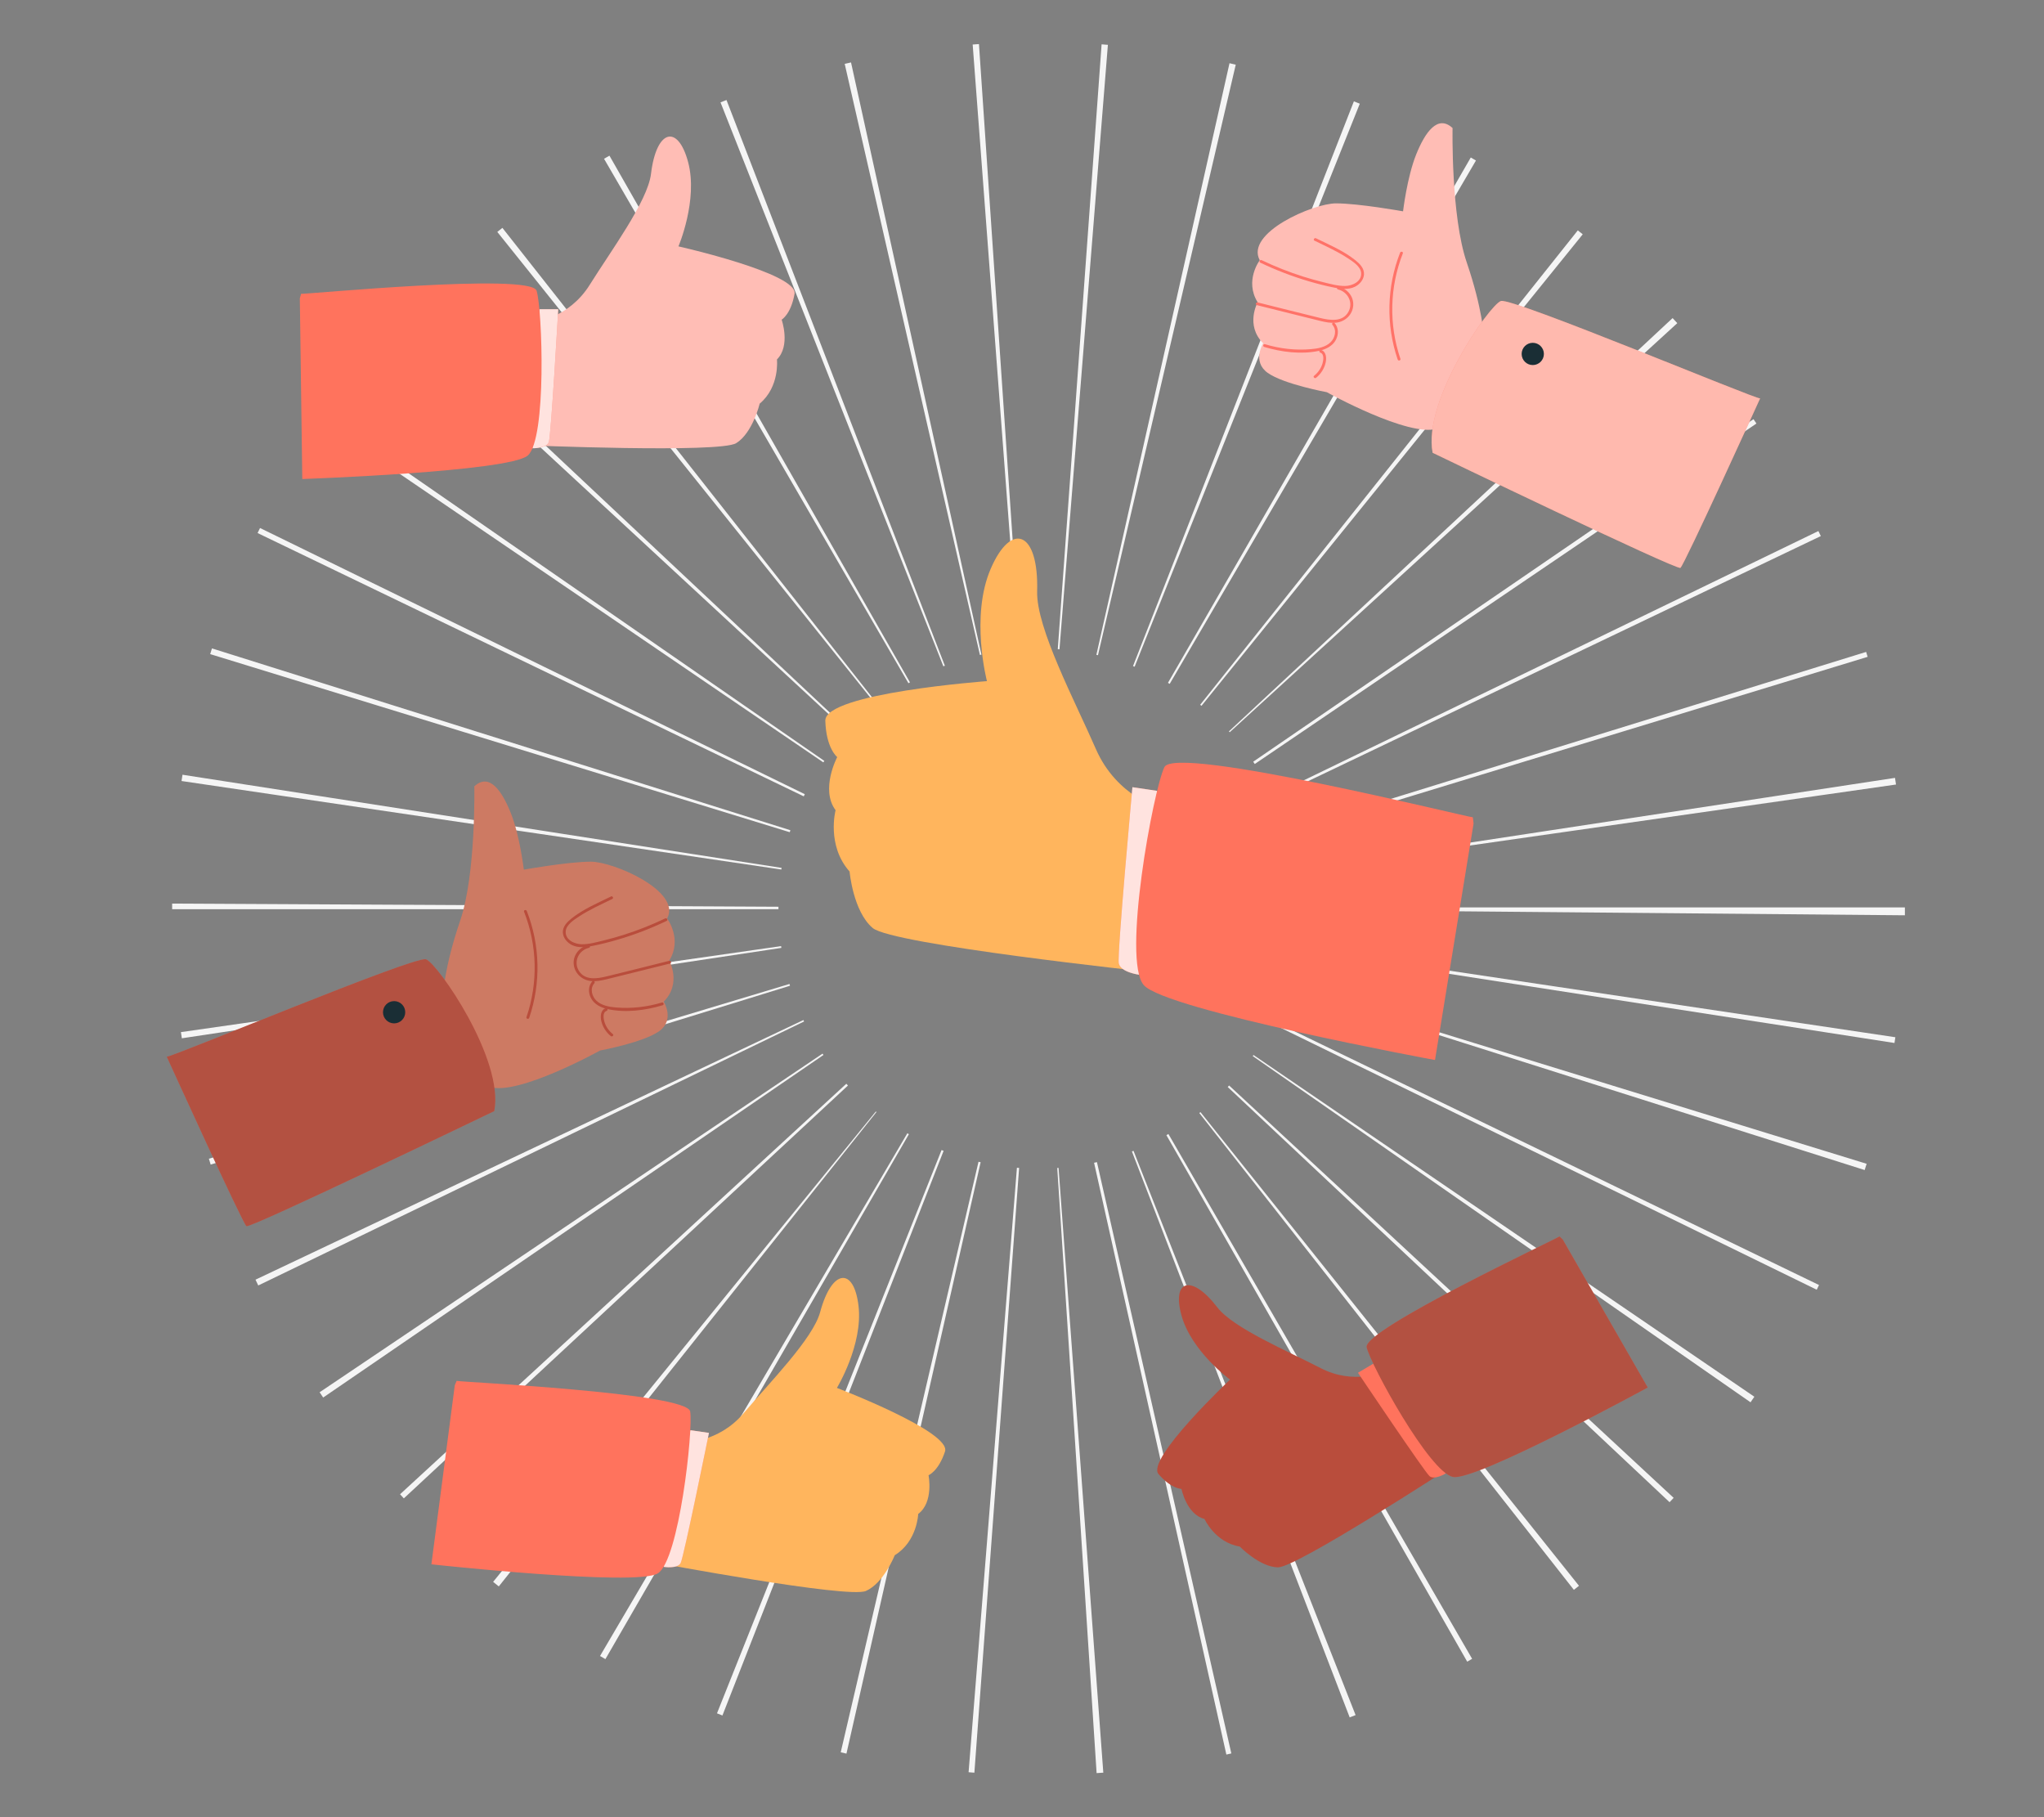 <?xml version="1.0" encoding="UTF-8"?>
<svg id="Layer_2" data-name="Layer 2" xmlns="http://www.w3.org/2000/svg" viewBox="0 0 540 480">
  <rect x="0" y="0" width="540" height="480" fill="#808080" stroke="none"/>
  <defs>
    <style>
      .cls-1 {
        fill: #ff735d;
      }

      .cls-1, .cls-2, .cls-3, .cls-4, .cls-5, .cls-6, .cls-7, .cls-8, .cls-9, .cls-10, .cls-11, .cls-12 {
        stroke-width: 0px;
      }

      .cls-2 {
        opacity: .3;
      }

      .cls-3 {
        opacity: .5;
      }

      .cls-3, .cls-4 {
        fill: #fff;
      }

      .cls-4 {
        opacity: .8;
      }

      .cls-5 {
        fill: #f5f5f5;
      }

      .cls-6 {
        fill: none;
      }

      .cls-7 {
        fill: #ffb55d;
      }

      .cls-8 {
        fill: #1a2e35;
      }

      .cls-9 {
        fill: #ff7268;
      }

      .cls-10 {
        fill: #b94d3c;
      }

      .cls-11 {
        fill: #cd7a63;
      }

      .cls-12 {
        fill: #ffbdb5;
      }
    </style>
  </defs>
  <g id="Layer_2-2" data-name="Layer 2">
    <g>
      <rect class="cls-6" width="540" height="480"/>
      <g>
        <path class="cls-5" d="m289.71,468.36l-10.4-159.84.35-.02,11.82,159.74c-.59.04-1.18.08-1.76.12Zm-32.28-.11l-1.54-.12,12.77-159.67.58.04-11.82,159.74Zm66.56-4.79l-34.95-156.32.76-.17,35.5,156.19-1.31.3Zm-100.37-.25l-1.51-.35,36.4-155.99.56.13-35.45,156.21Zm132.95-9.57l-57.53-149.49.42-.16,58.67,149.04c-.52.2-1.04.41-1.56.61Zm-165.71-.5l-1.44-.57,59.33-148.79.54.21-58.43,149.14Zm196.76-14.22l-79.47-139.07.53-.31,80.24,138.63-1.3.75Zm-227.68-.67c-.48-.27-.95-.55-1.42-.83l81.19-138.07.41.24-80.18,138.66Zm255.86-18.3l-98.96-125.95.31-.24,100,125.12c-.45.36-.9.72-1.35,1.07Zm-284.03-.91c-.5-.4-.99-.79-1.49-1.2l101.1-124.24.17.13-99.77,125.31Zm309.32-22.23l-116.74-109.68.37-.4,117.44,108.92-1.08,1.15Zm-334.4-1.02l-1-1.09,117.9-108.43.43.47-117.33,109.05Zm355.78-25.38l-131.51-91.45.2-.28,132.32,90.26c-.33.49-.67.98-1.01,1.47Zm-377.09-1.26c-.32-.46-.63-.93-.94-1.39l132.87-89.45.24.36-132.17,90.48Zm394.57-28.48l-143.92-70.31.33-.67,144.2,69.74-.6,1.24Zm-411.72-1.12c-.25-.51-.49-1.02-.73-1.53l144.75-68.58.18.38-144.2,69.73Zm424.39-30.49l-152.69-48.39.12-.37,153.09,47.11c-.17.55-.34,1.11-.52,1.66Zm-436.96-1.44c-.16-.52-.32-1.04-.47-1.55l153.38-46.16.14.47-153.05,47.24Zm444.84-32.12l-158.28-24.57.09-.59,158.42,23.64-.23,1.51Zm-452.46-1.24c-.08-.54-.16-1.08-.24-1.63l158.56-22.72.07.47-158.39,23.88Zm455.2-32.49l-160.17-1.42v-.66h160.18v.31c0,.59,0,1.18,0,1.77Zm-297.58-1.61H45.48v-1.48s160.18.83,160.18.83v.64Zm136.68-10.24l-.05-.34,158.35-24.11c.09.59.18,1.17.26,1.76l-158.56,22.69Zm-135.92-.24l-158.46-23.38c.08-.55.17-1.11.25-1.66l158.28,24.61-.07.43Zm133.78-9.44l-.22-.73,153.03-47.31.4,1.3-153.21,46.74Zm-131.56-.42l-153.11-47.04.47-1.51,152.81,48.03-.16.52Zm127.88-9.16l-.28-.57,144.16-69.82.64,1.33-144.52,69.07Zm-124.18-.31l-144.29-69.55.65-1.33,143.92,70.31-.28.58Zm119.15-8.55l-.41-.6,132.17-90.48.78,1.15-132.54,89.94Zm-113.97-.42L85.12,111.22c.31-.46.62-.91.93-1.36l131.73,91.13-.27.39Zm107.35-7.97l-.2-.22,117.21-109.17c.41.44.83.89,1.24,1.34l-118.24,108.05Zm-100.91-.1l-117.55-108.8c.37-.4.75-.8,1.12-1.2l116.75,109.66-.32.34Zm93.46-6.87l-.35-.28,99.77-125.31c.43.35.87.69,1.3,1.04l-100.72,124.55Zm-85.89-.17l-100.15-125.01c.45-.36.9-.72,1.35-1.07l99.11,125.84-.31.24Zm77.49-5.63l-.46-.27,80-138.77,1.37.8-80.91,138.24Zm-69.02-.17L159.58,41.94c.47-.28.95-.55,1.43-.82l79.39,139.12-.41.23Zm59.75-4.36l-.42-.17,58.35-149.17c.52.2,1.04.41,1.56.62l-59.49,148.72Zm-50.52-.1L190.35,27.04c.53-.21,1.05-.41,1.58-.62l57.69,149.43-.39.15Zm40.84-2.94l-.42-.1,35.17-156.27c.55.12,1.1.25,1.65.38l-36.4,155.99Zm-31.18-.05L223.16,16.87c.56-.13,1.11-.25,1.67-.38l34.45,156.43-.4.09Zm21.01-1.52l-.45-.03,11.58-159.76c.55.04,1.11.08,1.66.13l-12.79,159.67Zm-10.86-.02l-12.07-159.72c.55-.04,1.11-.08,1.66-.12l10.86,159.81-.45.03Z"/>
        <g>
          <g>
            <path class="cls-12" d="m392.01,88.87s-.3-7.21-4.51-19.53c-4.21-12.32-3.75-35.52-3.75-35.52-3.91-3.61-7.22,1.02-9.63,7.02-2.4,6.01-3.45,14.98-3.45,14.98,0,0-11.72-2.1-17.73-2.1s-24.04,7.81-20.13,15.02c0,0-4.1,5.41-.55,11.12,0,0-3.36,6.01,1.45,10.82,0,0-3,4.81,1.2,7.81,4.21,3,15.62,5.11,15.62,5.11,0,0,21.63,12.02,29.15,9.62,7.51-2.4,12.32-24.34,12.32-24.34Z"/>
            <path class="cls-9" d="m347.28,63.57c2.97,1.46,6.03,2.81,8.8,4.64,1.32.87,3.39,2.16,3.52,3.92.16,2.26-2.38,3.39-4.25,3.41s-3.91-.54-5.77-1-3.55-.93-5.29-1.48c-3.76-1.19-7.42-2.64-10.98-4.34-.43-.21-.81.44-.38.65,4.17,1.99,8.48,3.65,12.91,4.95,2.19.64,4.4,1.21,6.64,1.65,1.77.35,3.73.61,5.42-.2,1.26-.6,2.37-1.85,2.45-3.3.08-1.62-1.13-2.82-2.3-3.75-3.1-2.47-6.85-4.05-10.39-5.78-.43-.21-.81.43-.38.65h0Z"/>
            <path class="cls-9" d="m353.47,76.45c2.6.62,4.11,3.46,2.78,5.89-1.53,2.8-4.9,2.28-7.49,1.65-5.51-1.34-11.01-2.74-16.51-4.11-.47-.12-.67.61-.2.72,3.68.92,7.36,1.83,11.04,2.75,1.89.47,3.78.96,5.68,1.41,1.37.33,2.8.63,4.22.47,2.42-.27,4.37-2.1,4.52-4.59.14-2.36-1.59-4.39-3.83-4.92-.47-.11-.67.61-.2.72h0Z"/>
            <path class="cls-9" d="m352.03,85.83c1.18,1.33.69,3.41-.5,4.57-1.37,1.33-3.4,1.68-5.23,1.83-4.08.35-8.19-.12-12.11-1.31-.46-.14-.66.58-.2.72,4.54,1.37,9.76,2.03,14.45,1.04,1.78-.38,3.6-1.23,4.48-2.91.76-1.45.76-3.21-.36-4.47-.32-.36-.85.17-.53.53h0Z"/>
            <path class="cls-9" d="m348.81,93.14c1.1.38.82,2.06.57,2.89-.39,1.28-1.17,2.4-2.21,3.23-.38.3.16.83.53.53,1.24-1,2.15-2.41,2.51-3.97.29-1.22.19-2.93-1.2-3.4-.46-.16-.65.57-.2.72h0Z"/>
            <path class="cls-9" d="m369.97,94.77c-3.08-9.04-2.85-18.94.64-27.83.18-.45-.55-.64-.72-.2-3.54,9-3.76,19.08-.64,28.23.15.45.88.26.72-.2h0Z"/>
          </g>
          <path class="cls-1" d="m465,105.23c-1,.33-65.47-26.72-68.48-25.72-3.01,1-20.71,26.39-18.04,40.09,0,0,64.47,31.07,65.47,30.4,1-.67,21.05-44.76,21.05-44.76Z"/>
          <path class="cls-3" d="m465,105.23c-1,.33-65.47-26.72-68.48-25.72-3.01,1-20.71,26.39-18.04,40.09,0,0,64.47,31.07,65.47,30.4,1-.67,21.05-44.76,21.05-44.76Z"/>
          <path class="cls-8" d="m402,93.49c0,1.63,1.32,2.94,2.94,2.94s2.94-1.32,2.94-2.94-1.32-2.94-2.94-2.94-2.94,1.32-2.94,2.94Z"/>
        </g>
        <g>
          <g>
            <path class="cls-11" d="m117.05,262.76s.3-7.21,4.51-19.53c4.21-12.32,3.75-35.52,3.75-35.52,3.91-3.61,7.22,1.02,9.63,7.02,2.4,6.01,3.45,14.98,3.45,14.98,0,0,11.72-2.1,17.73-2.1s24.04,7.81,20.13,15.02c0,0,4.1,5.41.55,11.12,0,0,3.36,6.01-1.45,10.82,0,0,3,4.81-1.2,7.81-4.21,3-15.62,5.11-15.62,5.11,0,0-21.63,12.02-29.15,9.62-7.51-2.4-12.32-24.34-12.32-24.34Z"/>
            <path class="cls-10" d="m161.39,236.82c-3.54,1.73-7.28,3.31-10.39,5.78-1.17.94-2.38,2.13-2.3,3.75.08,1.45,1.19,2.7,2.45,3.3,1.69.81,3.64.55,5.42.2,2.24-.44,4.45-1.01,6.64-1.65,4.43-1.29,8.75-2.96,12.91-4.95.44-.21.06-.85-.38-.65-3.56,1.7-7.22,3.15-10.98,4.34-1.75.55-3.51,1.05-5.29,1.48s-3.84,1.03-5.77,1-4.4-1.15-4.25-3.41c.12-1.76,2.2-3.05,3.52-3.92,2.77-1.83,5.83-3.18,8.8-4.64.43-.21.05-.86-.38-.65h0Z"/>
            <path class="cls-10" d="m155.39,249.62c-2.17.52-3.89,2.45-3.84,4.74.06,2.55,2.06,4.5,4.53,4.77,1.42.15,2.85-.14,4.22-.47,1.82-.43,3.62-.9,5.44-1.35,3.76-.93,7.52-1.87,11.28-2.8.47-.12.27-.84-.2-.72-5.5,1.37-11,2.77-16.51,4.11-2.53.62-5.81,1.15-7.4-1.5-1.47-2.44,0-5.41,2.69-6.04.47-.11.27-.83-.2-.72h0Z"/>
            <path class="cls-10" d="m156.49,259.19c-1.09,1.23-1.11,2.93-.41,4.36.86,1.75,2.71,2.63,4.53,3.02,4.68,1,9.91.33,14.45-1.04.46-.14.26-.86-.2-.72-3.92,1.18-8.03,1.65-12.11,1.31-1.78-.15-3.77-.49-5.14-1.75-1.25-1.15-1.81-3.28-.59-4.65.32-.36-.21-.89-.53-.53h0Z"/>
            <path class="cls-10" d="m160.05,266.3c-1.39.48-1.49,2.18-1.2,3.4.37,1.55,1.27,2.97,2.51,3.97.37.3.91-.23.53-.53-1.04-.83-1.82-1.95-2.21-3.23-.25-.83-.53-2.51.57-2.89.45-.16.26-.88-.2-.72h0Z"/>
            <path class="cls-10" d="m139.81,268.86c3.12-9.15,2.9-19.23-.64-28.23-.17-.44-.9-.25-.72.2,3.5,8.89,3.73,18.79.64,27.83-.16.46.57.65.72.2h0Z"/>
          </g>
          <path class="cls-1" d="m44.06,279.12c1,.33,65.47-26.72,68.48-25.72,3.01,1,20.71,26.39,18.04,40.09,0,0-64.47,31.07-65.47,30.4-1-.67-21.05-44.76-21.05-44.76Z"/>
          <path class="cls-2" d="m44.06,279.12c1,.33,65.47-26.72,68.48-25.72,3.01,1,20.71,26.39,18.04,40.09,0,0-64.47,31.07-65.47,30.4-1-.67-21.05-44.76-21.05-44.76Z"/>
          <circle class="cls-8" cx="104.12" cy="267.38" r="2.94"/>
        </g>
        <g>
          <path class="cls-12" d="m140.41,85.23c.79-.04,9.88-1.17,15.39-10,5.51-8.83,15.32-22.08,16.19-29.32,1.43-11.85,7.12-13.13,9.8-3.1,2.68,10.03-2.55,22.27-2.55,22.27,0,0,31.64,7.12,30.67,12.54-.96,5.42-3.41,6.82-3.41,6.82,0,0,2.42,6.86-1.24,10.51,0,0,.79,7.19-4.56,11.67,0,0-1.86,7.76-6.21,10.44-4.35,2.69-55.69.54-55.69.54l1.61-32.37Z"/>
          <path class="cls-1" d="m142.5,81.67h4.98s-1.88,33.39-2.49,35.1c-.61,1.71-4.32,1.64-4.32,1.64l1.83-36.74Z"/>
          <path class="cls-4" d="m142.5,81.67h4.98s-1.88,33.39-2.49,35.1c-.61,1.71-4.32,1.64-4.32,1.64l1.83-36.74Z"/>
          <path class="cls-1" d="m79.54,77.61c.72.2,60.7-5.63,62.22-.82,1.53,4.81,2.71,39.23-2.34,43.54-5.05,4.3-59.56,6.2-59.56,6.2l-.65-47.71"/>
        </g>
        <g>
          <path class="cls-7" d="m179.79,381c.78.07,9.95.25,16.66-7.7,6.72-7.95,18.32-19.66,20.22-26.7,3.1-11.52,8.92-11.98,10.14-1.67,1.22,10.31-5.71,21.68-5.71,21.68,0,0,30.29,11.57,28.56,16.8-1.73,5.23-4.35,6.26-4.35,6.26,0,0,1.42,7.14-2.73,10.23,0,0-.24,7.23-6.19,10.9,0,0-2.95,7.41-7.64,9.45-4.69,2.04-55.19-7.43-55.19-7.43l6.23-31.8Z"/>
          <path class="cls-1" d="m182.37,377.78l4.93.71s-6.64,32.78-7.48,34.38-4.51,1.01-4.51,1.01l7.07-36.1Z"/>
          <path class="cls-4" d="m182.37,377.78l4.93.71s-6.64,32.78-7.48,34.38-4.51,1.01-4.51,1.01l7.07-36.1Z"/>
          <path class="cls-1" d="m120.64,364.75c.69.3,60.88,3.11,61.7,8.09.82,4.98-2.93,39.22-8.54,42.75-5.61,3.54-59.83-2.38-59.83-2.38l6.18-47.31"/>
        </g>
        <g>
          <path class="cls-7" d="m307.75,213.97c-1.02-.21-12.73-3.48-18.24-16.14-5.51-12.66-15.78-31.97-15.51-41.64.45-15.83-6.77-18.63-12.25-5.99-5.48,12.64-1.01,29.72-1.01,29.72,0,0-42.9,3.15-42.7,10.45.2,7.3,3.14,9.61,3.14,9.61,0,0-4.52,8.53-.43,14.03,0,0-2.45,9.28,3.7,16.2,0,0,.92,10.54,6.11,14.92,5.18,4.38,72.96,11.61,72.96,11.61l4.22-42.78Z"/>
          <path class="cls-1" d="m305.7,208.9l-6.53-.97s-4.07,44.18-3.6,46.54c.46,2.36,5.35,3,5.35,3l4.79-48.56Z"/>
          <path class="cls-4" d="m305.7,208.9l-6.53-.97s-4.07,44.18-3.6,46.54c.46,2.36,5.35,3,5.35,3l4.79-48.56Z"/>
          <path class="cls-1" d="m389.1,215.88c-.98.12-78.54-19.26-81.48-13.25-2.95,6.01-11.23,50.95-5.45,57.58,5.79,6.63,76.94,19.79,76.94,19.79l10.19-62.47"/>
        </g>
        <g>
          <path class="cls-10" d="m366.22,362.1c-.66.34-8.59,3.8-17.32-.72-8.73-4.52-23.08-10.56-27.28-16.03-6.86-8.94-12.11-7.25-9.46,2.2,2.65,9.45,12.8,16.87,12.8,16.87,0,0-22.28,21.02-18.89,24.96,3.39,3.94,6.06,3.9,6.06,3.9,0,0,1.33,6.74,6.07,7.94,0,0,2.82,6.23,9.33,7.29,0,0,5.25,5.41,10.08,5.5,4.83.09,45.52-26.38,45.52-26.38l-16.9-25.53Z"/>
          <path class="cls-1" d="m362.81,360.21l-4.05,2.4s17.61,26.23,18.92,27.32c1.32,1.09,4.3-.75,4.3-.75l-19.18-28.97Z"/>
          <path class="cls-1" d="m412.01,326.59c-.49.51-52.04,24.65-50.96,29.3,1.07,4.64,16.69,33.19,22.87,34.25,6.18,1.06,51.39-23.64,51.39-23.64l-22.45-39.09"/>
          <path class="cls-2" d="m412.01,326.59c-.49.51-52.04,24.65-50.96,29.3,1.07,4.64,16.69,33.19,22.87,34.25,6.18,1.06,51.39-23.64,51.39-23.64l-22.45-39.09"/>
        </g>
      </g>
    </g>
  </g>
</svg>